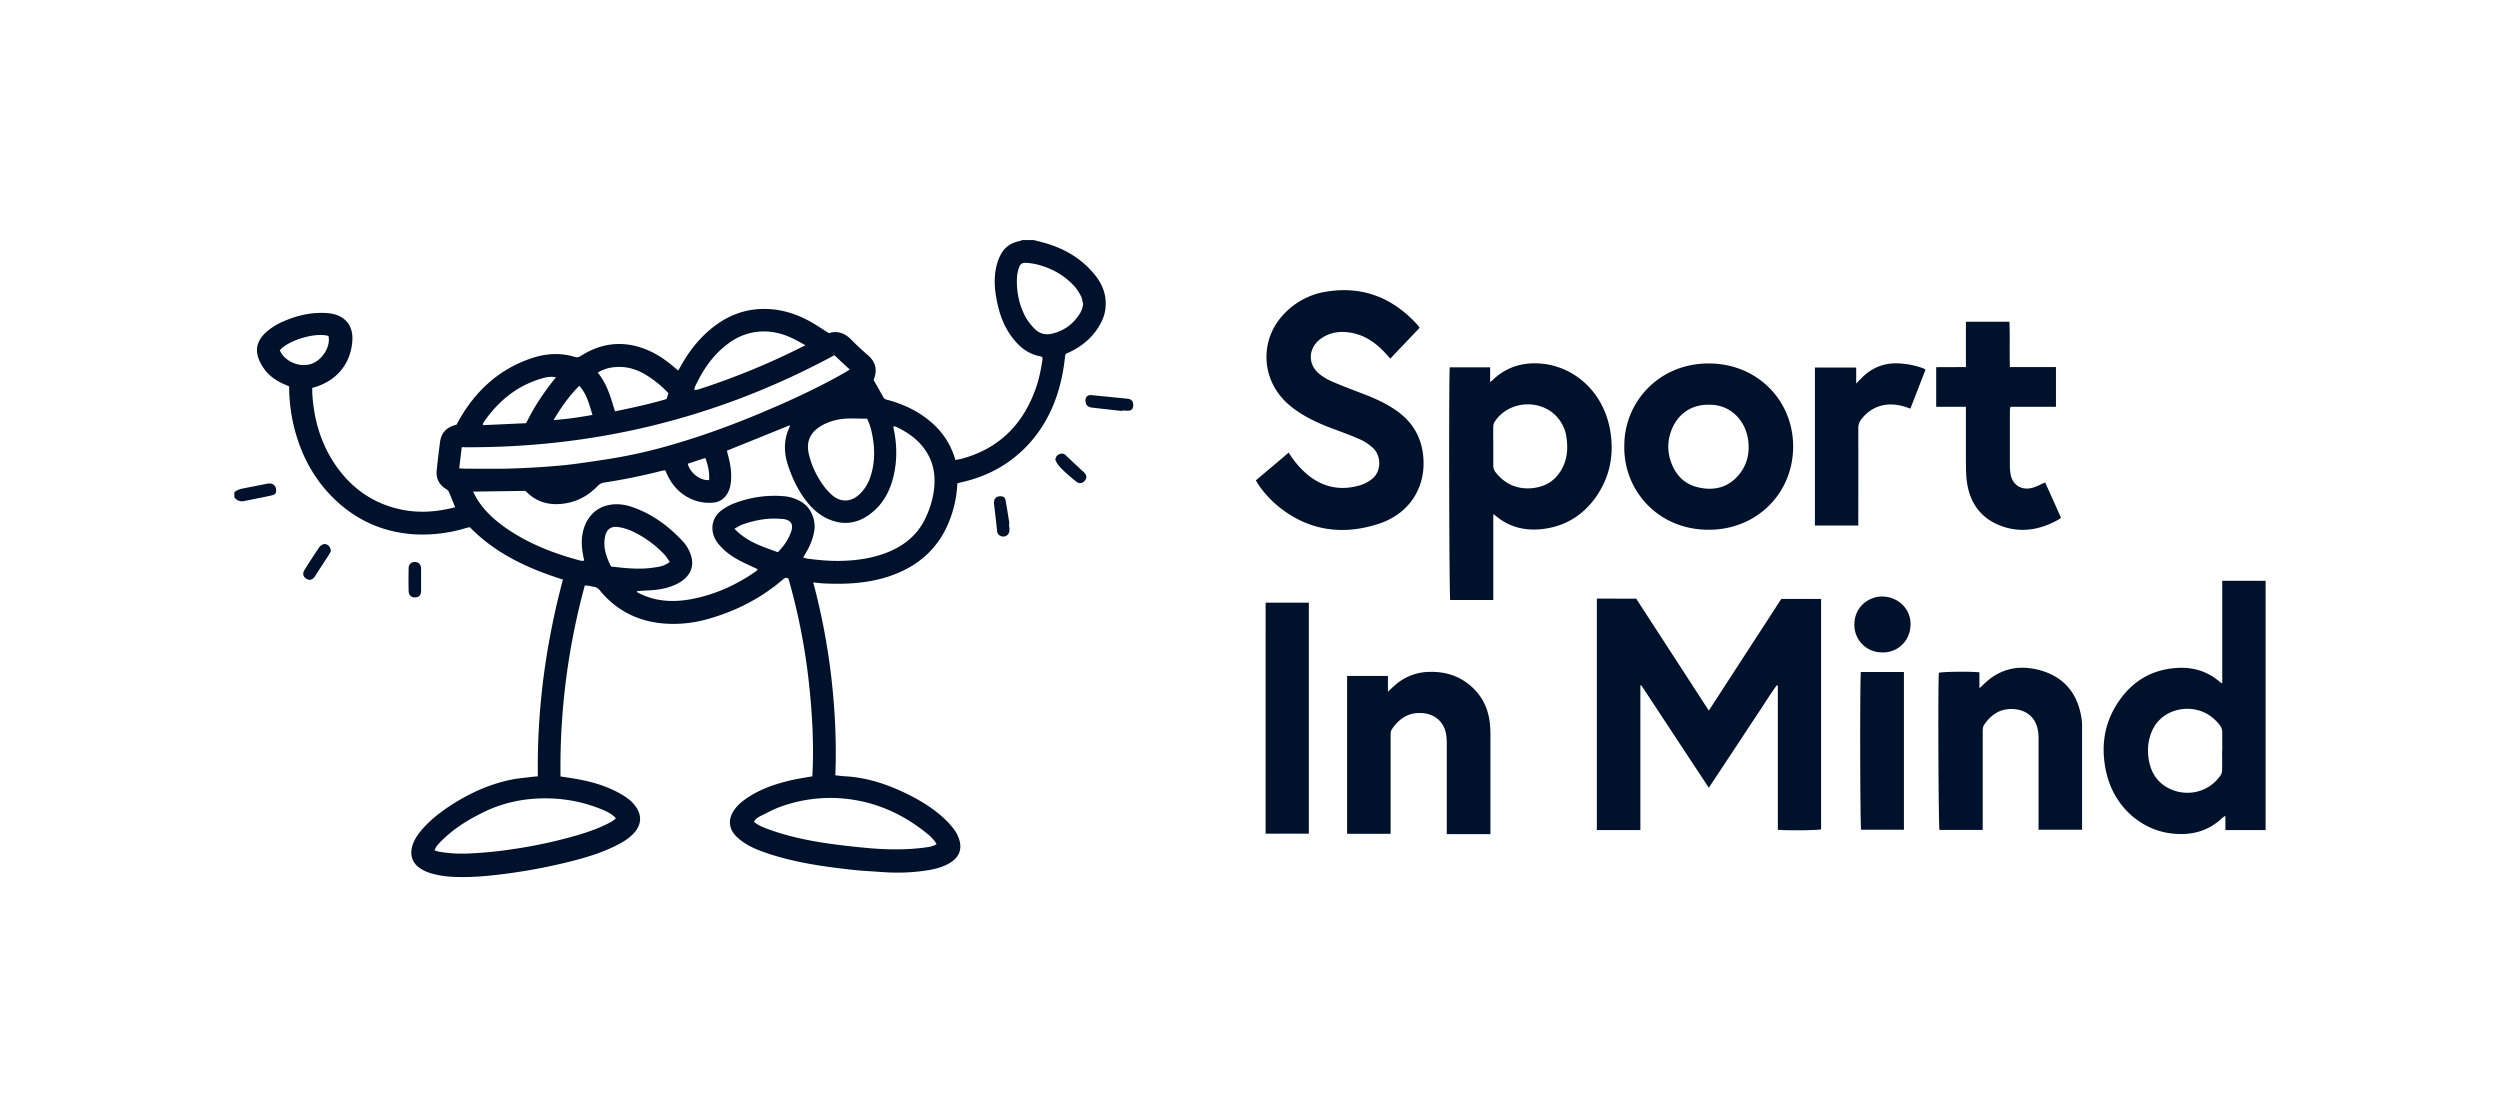 <svg xmlns="http://www.w3.org/2000/svg" fill="none" viewBox="0 0 160 71"><path fill="#00112C" fill-rule="evenodd" d="M66.1 15.356c.183.038.366.086.548.134 1.345.346 2.517.99 3.41 2.084.51.625.778 1.326.692 2.142-.038.433-.202.817-.423 1.182-.451.74-1.085 1.258-1.863 1.633l-.115.053q-.058.024-.116.052l-.048.048q-.023.163-.045.339c-.02.166-.042.338-.07.507-.269 1.68-.855 3.227-1.94 4.553-1.21 1.47-2.767 2.372-4.61 2.785l-.047.012q-.098.021-.204.056a7.3 7.3 0 0 1-.346 1.94c-.681 2.142-2.16 3.458-4.284 4.092-1.267.374-2.564.432-3.87.374-.167-.007-.333-.025-.524-.046l-.197-.02a43 43 0 0 1 1.162 6.118c.23 2.065.337 4.13.25 6.224l.077.01c.211.025.408.049.605.057 1.383.087 2.67.519 3.91 1.124.874.432 1.71.942 2.42 1.614.24.23.47.49.663.768.144.221.26.49.307.75.096.557-.153.98-.634 1.277-.374.23-.787.355-1.22.442-1.018.182-2.046.23-3.073.154l-.586-.039c-.48-.03-.963-.06-1.441-.115-1.912-.211-3.823-.49-5.648-1.143-.48-.173-.941-.375-1.355-.682a3 3 0 0 1-.384-.327c-.46-.48-.509-1.066-.144-1.623.221-.336.519-.586.846-.807.835-.567 1.777-.893 2.747-1.124.418-.096.844-.168 1.3-.245l.14-.024c.116-2.142-.019-4.284-.269-6.416a40 40 0 0 0-1.258-6.234c-.168-.106-.254-.033-.35.046l-.024.021c-1.412 1.21-3.036 2.027-4.822 2.526a8 8 0 0 1-2.863.27c-1.623-.154-2.977-.846-4.015-2.114a.56.56 0 0 0-.394-.23q-.091-.012-.178-.035l-.1-.023-.043-.005c-.07-.008-.141-.016-.245-.024a44.1 44.1 0 0 0-1.556 12.228l.21.031c.374.055.73.107 1.086.18.884.173 1.739.442 2.536.894.365.21.72.451.97.806.413.567.385 1.153-.077 1.681-.288.327-.643.557-1.018.75-.864.46-1.786.758-2.728 1.008a36 36 0 0 1-4.255.845c-1.076.145-2.142.26-3.227.24-.615-.009-1.23-.067-1.816-.25a2.5 2.5 0 0 1-.634-.287c-.518-.327-.7-.846-.538-1.432.106-.374.308-.691.557-.989.471-.567 1.038-1.037 1.643-1.45 1.297-.884 2.7-1.547 4.246-1.845.26-.048.524-.077.79-.107q.234-.025.468-.056l.063-.006c.083-.007.166-.015.273-.023a45 45 0 0 1 .365-6.349 49 49 0 0 1 1.24-6.243c-2.21-.702-4.294-1.643-5.956-3.353q-.045.012-.095.02-.082.013-.165.038a9.5 9.5 0 0 1-3.361.394c-1.739-.125-3.295-.74-4.63-1.873-1.623-1.384-2.584-3.16-3.055-5.216a11 11 0 0 1-.26-2.373 7 7 0 0 0-.287-.125c-.557-.24-1.038-.576-1.374-1.085-.154-.23-.288-.5-.355-.768-.144-.596.096-1.076.528-1.48a4 4 0 0 1 1.095-.691c.874-.384 1.777-.605 2.747-.548.202.01.404.039.596.096.759.23 1.153.836 1.095 1.681-.106 1.508-1.038 2.613-2.565 3.016v.327c.096 1.69.548 3.266 1.527 4.668.99 1.412 2.315 2.363 4.015 2.757 1.201.279 2.392.202 3.602-.115l-.166-.41q-.118-.306-.247-.599a.44.44 0 0 0-.153-.144c-.452-.278-.663-.672-.615-1.2.058-.596.135-1.201.211-1.797.077-.643.452-.99 1.057-1.133l.092-.165c.098-.176.202-.362.311-.536 1.067-1.7 2.517-2.93 4.438-3.564.903-.298 1.825-.355 2.747-.067.154.048.26 0 .384-.077.48-.308 1-.538 1.566-.663.922-.192 1.806-.077 2.67.288.673.279 1.259.701 1.806 1.172l.057.048q.047.043.116.096l.048-.078a3 3 0 0 0 .115-.2c.596-1.067 1.345-1.998 2.363-2.71.932-.652 1.97-.979 3.103-.95 1.037.02 1.998.336 2.891.845.251.142.498.3.749.462q.185.12.375.24c.557-.174 1.028 0 1.44.422.337.346.683.663 1.048.98.519.442.634.97.375 1.594.21.365.422.74.624 1.105.062.125.175.15.29.177l.027.006c.864.24 1.671.595 2.392 1.133.922.682 1.575 1.556 1.901 2.699.125-.02.24-.038.366-.067 2.391-.634 3.938-2.171 4.764-4.467.22-.605.346-1.239.442-1.873v-.163l-.039-.021a.3.3 0 0 0-.077-.037c-.74-.134-1.296-.547-1.748-1.123-.576-.721-.884-1.557-1.056-2.45-.154-.768-.202-1.537 0-2.296a3 3 0 0 1 .25-.643c.25-.48.662-.759 1.19-.865q.051-.015.101-.033t.101-.034h.701zm-23.58 14.75q.03-.001.062-.005c.268.677.651 1.22 1.234 1.603a2.84 2.84 0 0 0 1.777.47c.5-.028.845-.307 1.047-.758.087-.202.125-.423.144-.644.048-.595-.057-1.172-.22-1.748l-.008-.036q-.01-.06-.031-.146c1.335-.538 2.67-1.076 4.015-1.624l.002.04q.005.036-.002.056c-.384.797-.384 1.614-.115 2.44.278.864.672 1.681 1.249 2.401.326.404.71.75 1.181.99 1.037.518 2.017.403 2.91-.308.807-.634 1.24-1.508 1.45-2.497.212-.98.183-1.96-.028-2.93-.01-.029-.01-.057-.01-.115l.05-.002c.03-.002.057-.004.075.002.903.413 1.662.98 2.133 1.873.384.73.432 1.499.326 2.286a6 6 0 0 1-.538 1.72c-.547 1.152-1.489 1.844-2.66 2.266-.846.298-1.72.423-2.613.452-.75.029-1.498-.039-2.248-.135-.06-.006-.117-.023-.18-.043l-.117-.033q.04-.067.07-.125.036-.064.074-.125c.278-.461.48-.941.566-1.47.096-.614-.153-1.431-.816-1.834a2.6 2.6 0 0 0-1.076-.365 7.15 7.15 0 0 0-3.352.499 3.8 3.8 0 0 0-.605.336c-.798.529-.874 1.499-.288 2.21.364.45.825.787 1.335 1.056.257.139.527.263.802.39l.38.177q-.018.021-.033.044c-.025.035-.05.07-.083.09-1.268.884-2.651 1.508-4.169 1.787-1.008.182-2.027.163-2.997-.24a3 3 0 0 1-.284-.133q-.079-.041-.158-.079v-.067c.26-.019.519-.038.778-.048.557-.029 1.095-.115 1.605-.336.24-.096.48-.24.672-.413.451-.413.586-.932.384-1.527a2.4 2.4 0 0 0-.557-.913c-.903-.96-1.95-1.72-3.208-2.151-.48-.164-.97-.221-1.47-.125-.95.182-1.546.941-1.7 1.892-.096.557-.01 1.105.115 1.671q-.045.001-.086.005a.4.4 0 0 1-.144-.005c-1.739-.46-3.391-1.104-4.87-2.151-.74-.529-1.393-1.143-1.844-1.94a5 5 0 0 1-.164-.327c.56-.01 1.106-.017 1.651-.024l1.682-.024c.039.029.106.086.164.144.653.615 1.44.787 2.295.672s1.585-.509 2.18-1.133a.72.72 0 0 1 .443-.221 37 37 0 0 0 3.669-.75 1 1 0 0 1 .154-.021m10.883-7.374c-7.445 4.025-15.388 5.965-23.85 5.889-.03.23-.056.453-.082.677q-.04.333-.082.677.097.001.182.01.079.009.154.01.429 0 .857.002c.712.004 1.424.008 2.13-.012a53 53 0 0 0 3.266-.202c.791-.076 1.582-.196 2.367-.315l.332-.05a32.4 32.4 0 0 0 4.477-1c2.141-.623 4.216-1.411 6.262-2.295 1.566-.672 3.103-1.402 4.582-2.238.125-.067.24-.144.384-.24a94 94 0 0 1-.99-.922zM27.823 54.43q.075.019.14.04c.069.021.133.041.196.047.615.105 1.24.134 1.864.105a26 26 0 0 0 2.872-.288 30 30 0 0 0 3.928-.845c.73-.211 1.45-.451 2.133-.807.163-.086.326-.173.461-.317-.279-.297-.615-.451-.96-.586-1.499-.605-3.065-.797-4.669-.624a8.7 8.7 0 0 0-3.074.941c-.931.47-1.796 1.038-2.526 1.787-.144.144-.298.298-.374.547zm32.082-.467.035.057c-.22.15-.462.183-.7.215l-.022.003-.03.004-.041.006c-1.191.154-2.392.134-3.583.029a52 52 0 0 1-2.46-.279c-1.354-.192-2.698-.47-3.995-.95-.298-.116-.596-.231-.855-.452.086-.173.24-.279.394-.356l.24-.121c.363-.184.727-.37 1.105-.503a9.4 9.4 0 0 1 3.774-.528c2.152.153 4.035.98 5.677 2.353.101.08.185.174.27.27l.086.095c.041.049.073.102.105.157m-4.898-27.174c-.317-.006-.626-.013-.932.006-.567.049-1.124.202-1.614.52-.634.412-.864.979-.701 1.719.163.73.48 1.392.913 2.007.153.221.345.423.547.615.24.22.519.365.855.375.48 0 .816-.25 1.114-.586a2.8 2.8 0 0 0 .548-1.028c.259-.836.259-1.69.096-2.536-.068-.365-.154-.72-.337-1.076v-.01q-.248 0-.489-.006m14.273-7.513q.016.085.038.17c-.02.284-.135.532-.297.76-.413.586-.96.97-1.662 1.143-.422.106-.807.02-1.114-.278a3.6 3.6 0 0 1-.586-.74c-.423-.768-.605-1.614-.576-2.497 0-.212.048-.423.105-.625.096-.317.192-.403.529-.384.25.02.509.058.749.125.845.23 1.604.643 2.219 1.287.201.202.355.452.49.701.058.104.081.22.105.338m-18.059 2.64c-.152-.084-.292-.16-.431-.23-.644-.317-1.326-.5-2.046-.471a3.77 3.77 0 0 0-2.094.74c-1.009.73-1.672 1.719-2.18 2.823a.5.5 0 0 0-.024.136l-.005.056.097-.016c.06-.01.11-.019.162-.032a46.5 46.5 0 0 0 6.839-2.823v-.01q-.168-.09-.316-.172zm-8.452 3.237a6.9 6.9 0 0 0-1.46-1.181c-.614-.366-1.277-.548-1.998-.471a2.4 2.4 0 0 0-1.056.346c.554.668.794 1.458 1.037 2.257l.067.22c1.134-.23 2.238-.47 3.305-.787.038-.134.067-.23.115-.374zm-.04 10.61q.065.097.141.2c-.363.275-.727.323-1.09.37-.884.126-1.767.03-2.67-.076-.298-.586-.52-1.191-.394-1.873.086-.48.355-.72.835-.653.317.038.644.144.932.278.788.375 1.47.874 2.065 1.508.066.077.122.16.181.246m-7.154-11.619c-.356-.067-.644 0-.932.087-1.594.47-2.785 1.47-3.708 2.824q-.015.026-.022.078l-.016.076q.754-.031 1.494-.067.645-.03 1.282-.058c.519-1.067 1.162-2.017 1.902-2.93zm15.051 9.904c-.172.488-.46.9-.842 1.294l-.285-.103c-.9-.323-1.783-.64-2.494-1.403q.12-.061.223-.122c.11-.063.209-.12.315-.156.797-.27 1.614-.432 2.46-.346h.095c.529.067.701.336.529.836M17.91 22.425c.308.71 1.259 1.114 2.008.865.71-.231 1.258-1.124 1.105-1.787-.807-.25-2.555.26-3.113.913zm19.163 2.267c-.653.653-1.162 1.374-1.642 2.19.874-.058 1.671-.183 2.488-.327q-.045-.144-.088-.287c-.172-.572-.338-1.123-.758-1.576m6.945 4.985c.125.529.73 1.095 1.364 1.047.038-.48-.067-.941-.24-1.412q-.293.093-.57.185-.28.093-.554.18" clip-rule="evenodd"/><path fill="#00112C" d="M15 31.503c.144-.125.317-.193.5-.231l1.613-.317c.058-.01.125-.02.192-.01.202.02.346.164.365.375.02.23-.038.336-.278.384-.302.071-.607.131-.913.191q-.288.056-.576.117l-.077.014-.077.014c-.298.087-.557.048-.749-.21zM106.722 46.407q1.31 1.991 2.642 4.009.365-.554.722-1.091l.012-.019.004-.005.001-.002h.001l.007-.012.001-.001q.364-.547.721-1.09.36-.54.716-1.084.356-.545.716-1.086.285-.424.563-.854c.289-.445.577-.89.887-1.317.019.01.067.029.067.029v9.221c.567.058 2.555.039 2.767-.029V38.332h-2.546l-1.543 2.376-3.096 4.77c-.869-1.343-1.733-2.672-2.592-3.995q-1.032-1.589-2.057-3.17h-1.268l-.412-.002h-.002a27 27 0 0 0-.835.002v14.811h2.786v-9.25l.016-.003.013-.006a.1.1 0 0 1 .028-.01q.838 1.27 1.677 2.547z"/><path fill="#00112C" fill-rule="evenodd" d="M145 53.125h-2.574v-.913l-.074.046c-.061.038-.102.063-.138.098-.931.884-2.045 1.134-3.285.98-1.892-.24-3.63-1.69-4.13-3.92-.384-1.709-.115-3.323.961-4.754.806-1.076 1.892-1.72 3.227-1.883 1.133-.144 2.19.087 3.083.865.016.015.034.025.06.04a1 1 0 0 1 .094.056v-6.57H145zm-2.776-5.062V46.89a.74.74 0 0 0-.173-.5c-.432-.547-.98-.893-1.671-.999-.99-.144-2.2.27-2.68 1.46-.24.586-.279 1.191-.173 1.806.125.682.432 1.258 1.028 1.652 1.076.711 2.689.576 3.563-.691a.63.63 0 0 0 .096-.356c.007-.269.005-.538.003-.807l-.003-.403zM95.369 23.51h-2.584c-.067.624-.039 14.667.029 14.888h2.756v-5.484l.061.033a.2.2 0 0 1 .055.034c.95.816 2.065 1.037 3.265.845 1.307-.211 2.354-.874 3.132-1.94.941-1.297 1.239-2.767.97-4.332-.432-2.507-2.324-4.102-4.418-4.284-1.144-.096-2.142.192-2.997.95q-.044.038-.087.08a5 5 0 0 1-.182.16zm.201 6.263v-1.21q0-.207-.002-.414c-.002-.275-.004-.55.002-.826 0-.115.03-.24.087-.326.893-1.384 3.006-1.508 4.053-.24q.462.561.548 1.267c.086.625.058 1.25-.221 1.835-.423.884-1.134 1.335-2.104 1.393-.912.048-1.642-.307-2.209-1.018a.7.7 0 0 1-.154-.461" clip-rule="evenodd"/><path fill="#00112C" d="M80.375 30.742c.72-.605 1.402-1.181 2.103-1.777a5.7 5.7 0 0 0 1.297 1.49c.99.768 2.084.95 3.266.604.26-.077.509-.211.73-.374.71-.529.595-1.576.096-2.017-.23-.212-.5-.404-.788-.529-.441-.204-.897-.374-1.355-.544l-.003-.002-.236-.088c-.769-.278-1.518-.595-2.21-1.028-.537-.336-1.018-.72-1.402-1.23a3.925 3.925 0 0 1 .144-4.975 4.7 4.7 0 0 1 2.91-1.613c2.316-.365 4.227.413 5.783 2.122.067.077.125.164.144.202-.634.663-1.248 1.306-1.873 1.97a2 2 0 0 1-.104-.116q-.04-.046-.078-.087c-.615-.7-1.326-1.258-2.258-1.44-.73-.144-1.44-.067-2.055.403-.769.586-.797 1.604-.058 2.21.27.22.576.393.903.528.563.242 1.133.46 1.703.677l.391.149c.788.317 1.556.672 2.219 1.21.941.759 1.402 1.758 1.46 2.949.086 1.921-1.009 3.477-2.853 4.082-2.257.74-4.39.48-6.301-.999a6.6 6.6 0 0 1-1.374-1.45 4 4 0 0 1-.201-.327"/><path fill="#00112C" fill-rule="evenodd" d="M109.421 23.262c-3.237-.038-5.475 2.469-5.465 5.273v.01c-.058 2.795 2.113 5.35 5.379 5.36 3.103.01 5.408-2.334 5.427-5.293s-2.267-5.321-5.341-5.35m-2.507 4.438c.365-1.143 1.297-1.825 2.45-1.796 1.402-.03 2.324 1.018 2.507 2.19.134.883-.048 1.69-.644 2.363-.691.778-1.585.96-2.555.73-.941-.221-1.498-.865-1.777-1.768a2.84 2.84 0 0 1 .019-1.72" clip-rule="evenodd"/><path fill="#00112C" d="M89.031 44.079q-.092.09-.204.19V43.26h-2.612v10.105H89v-6.263c0-.144 0-.317.077-.422.442-.663 1.038-1.086 1.873-1.047.788.028 1.383.48 1.566 1.2.057.23.077.48.077.72v5.831h2.795v-6.368c0-.317-.02-.644-.067-.951-.116-.701-.394-1.335-.884-1.863-.807-.875-1.825-1.24-2.997-1.201a3.37 3.37 0 0 0-2.142.836c-.09.073-.174.153-.267.242M124.127 53.115h2.748l.019.01v-6.321c0-.135.009-.288.077-.394.355-.538.835-.941 1.498-1.018.768-.087 1.643.192 1.912 1.152.067.231.086.48.086.72v5.841h2.786v-6.666c0-.192-.02-.394-.058-.596-.259-1.47-1.085-2.478-2.507-2.91s-2.718-.173-3.794.922c-.036.036-.068.064-.112.103l-.1.089v-1.018c-.653-.067-2.372-.039-2.593.029-.067.624-.029 9.826.038 10.057M125.818 26.036h-1.902V23.5q.46-.006.933-.005t.969-.004V20.59h2.785c.021.507.02 1.016.018 1.531-.001.452-.002.908.011 1.37h2.949v2.545h-2.91l-.011.052-.003.014a.8.8 0 0 0-.025.165v3.592c0 .173.019.336.048.51.125.681.721 1.046 1.412.845.173-.05.338-.127.508-.207q.14-.067.29-.13.504 1.11 1.008 2.248-.017.018-.032.038a.2.2 0 0 1-.045.048c-1.229.711-2.526.942-3.861.404-1.249-.5-1.912-1.499-2.084-2.815-.045-.336-.049-.672-.054-1.008v-.002l-.004-.286zM80.999 53.355h2.766V38.572H81zM123.234 23.655l-.485 1.25-.001.001v.002l-.484 1.245a7 7 0 0 1-.24-.087c-1.095-.374-2.133-.182-2.872.73a.92.92 0 0 0-.221.605q.007 1.96.002 3.92l-.002 1.959v.355h-2.776V23.521h2.641v1.028c.135-.144.221-.23.308-.317.605-.634 1.354-.98 2.238-.98a5.4 5.4 0 0 1 1.738.317c.032.013.059.03.094.05zM121.851 43.008h-2.757c-.067.615-.048 9.874.019 10.095h2.738zM118.681 39.955a1.754 1.754 0 0 0 1.781 1.797c.873.036 1.783-.617 1.812-1.768.028-.999-.779-1.787-1.787-1.806-.836-.02-1.796.615-1.806 1.777M70.889 26.2l.927.105v-.038l.027.002c.124.009.24.017.357.017.221-.01.327-.125.327-.346.01-.259-.115-.393-.365-.422l-2.305-.23c-.23-.02-.375.086-.385.316-.01.279.116.442.394.48q.508.06 1.023.117M64.574 33.509q.005.07.013.144c.011.1.022.2.016.298-.02.317-.317.48-.596.336a.34.34 0 0 1-.192-.298 90 90 0 0 0-.173-1.527l-.02-.164c-.038-.336.087-.518.366-.537.22-.01.336.057.374.288.087.48.164.97.24 1.46zM21.155 35.313l.021-.045v-.01c-.029-.191-.086-.316-.23-.393s-.27-.048-.385.038a.6.6 0 0 0-.153.154l-.158.239c-.264.398-.526.793-.774 1.202-.134.23-.067.422.135.547.21.125.413.058.557-.173q.29-.46.593-.922l.3-.46c.037-.06.068-.125.094-.177M67.542 29.436c.019-.192.105-.307.25-.365.144-.067.288-.057.412.058q.025.024.047.049.042.046.088.085l.903.846q.032.031.07.061c.04.035.082.07.112.112q.203.259 0 .49c-.144.163-.336.201-.509.076q-.389-.302-.749-.634a5 5 0 0 1-.442-.46c-.056-.07-.096-.15-.136-.23zM26.95 37.823V36.39c-.01-.269-.164-.422-.404-.422-.23 0-.394.144-.394.403-.01.49-.01.97 0 1.46.01.27.173.413.422.404.231-.01.375-.144.375-.413"/></svg>